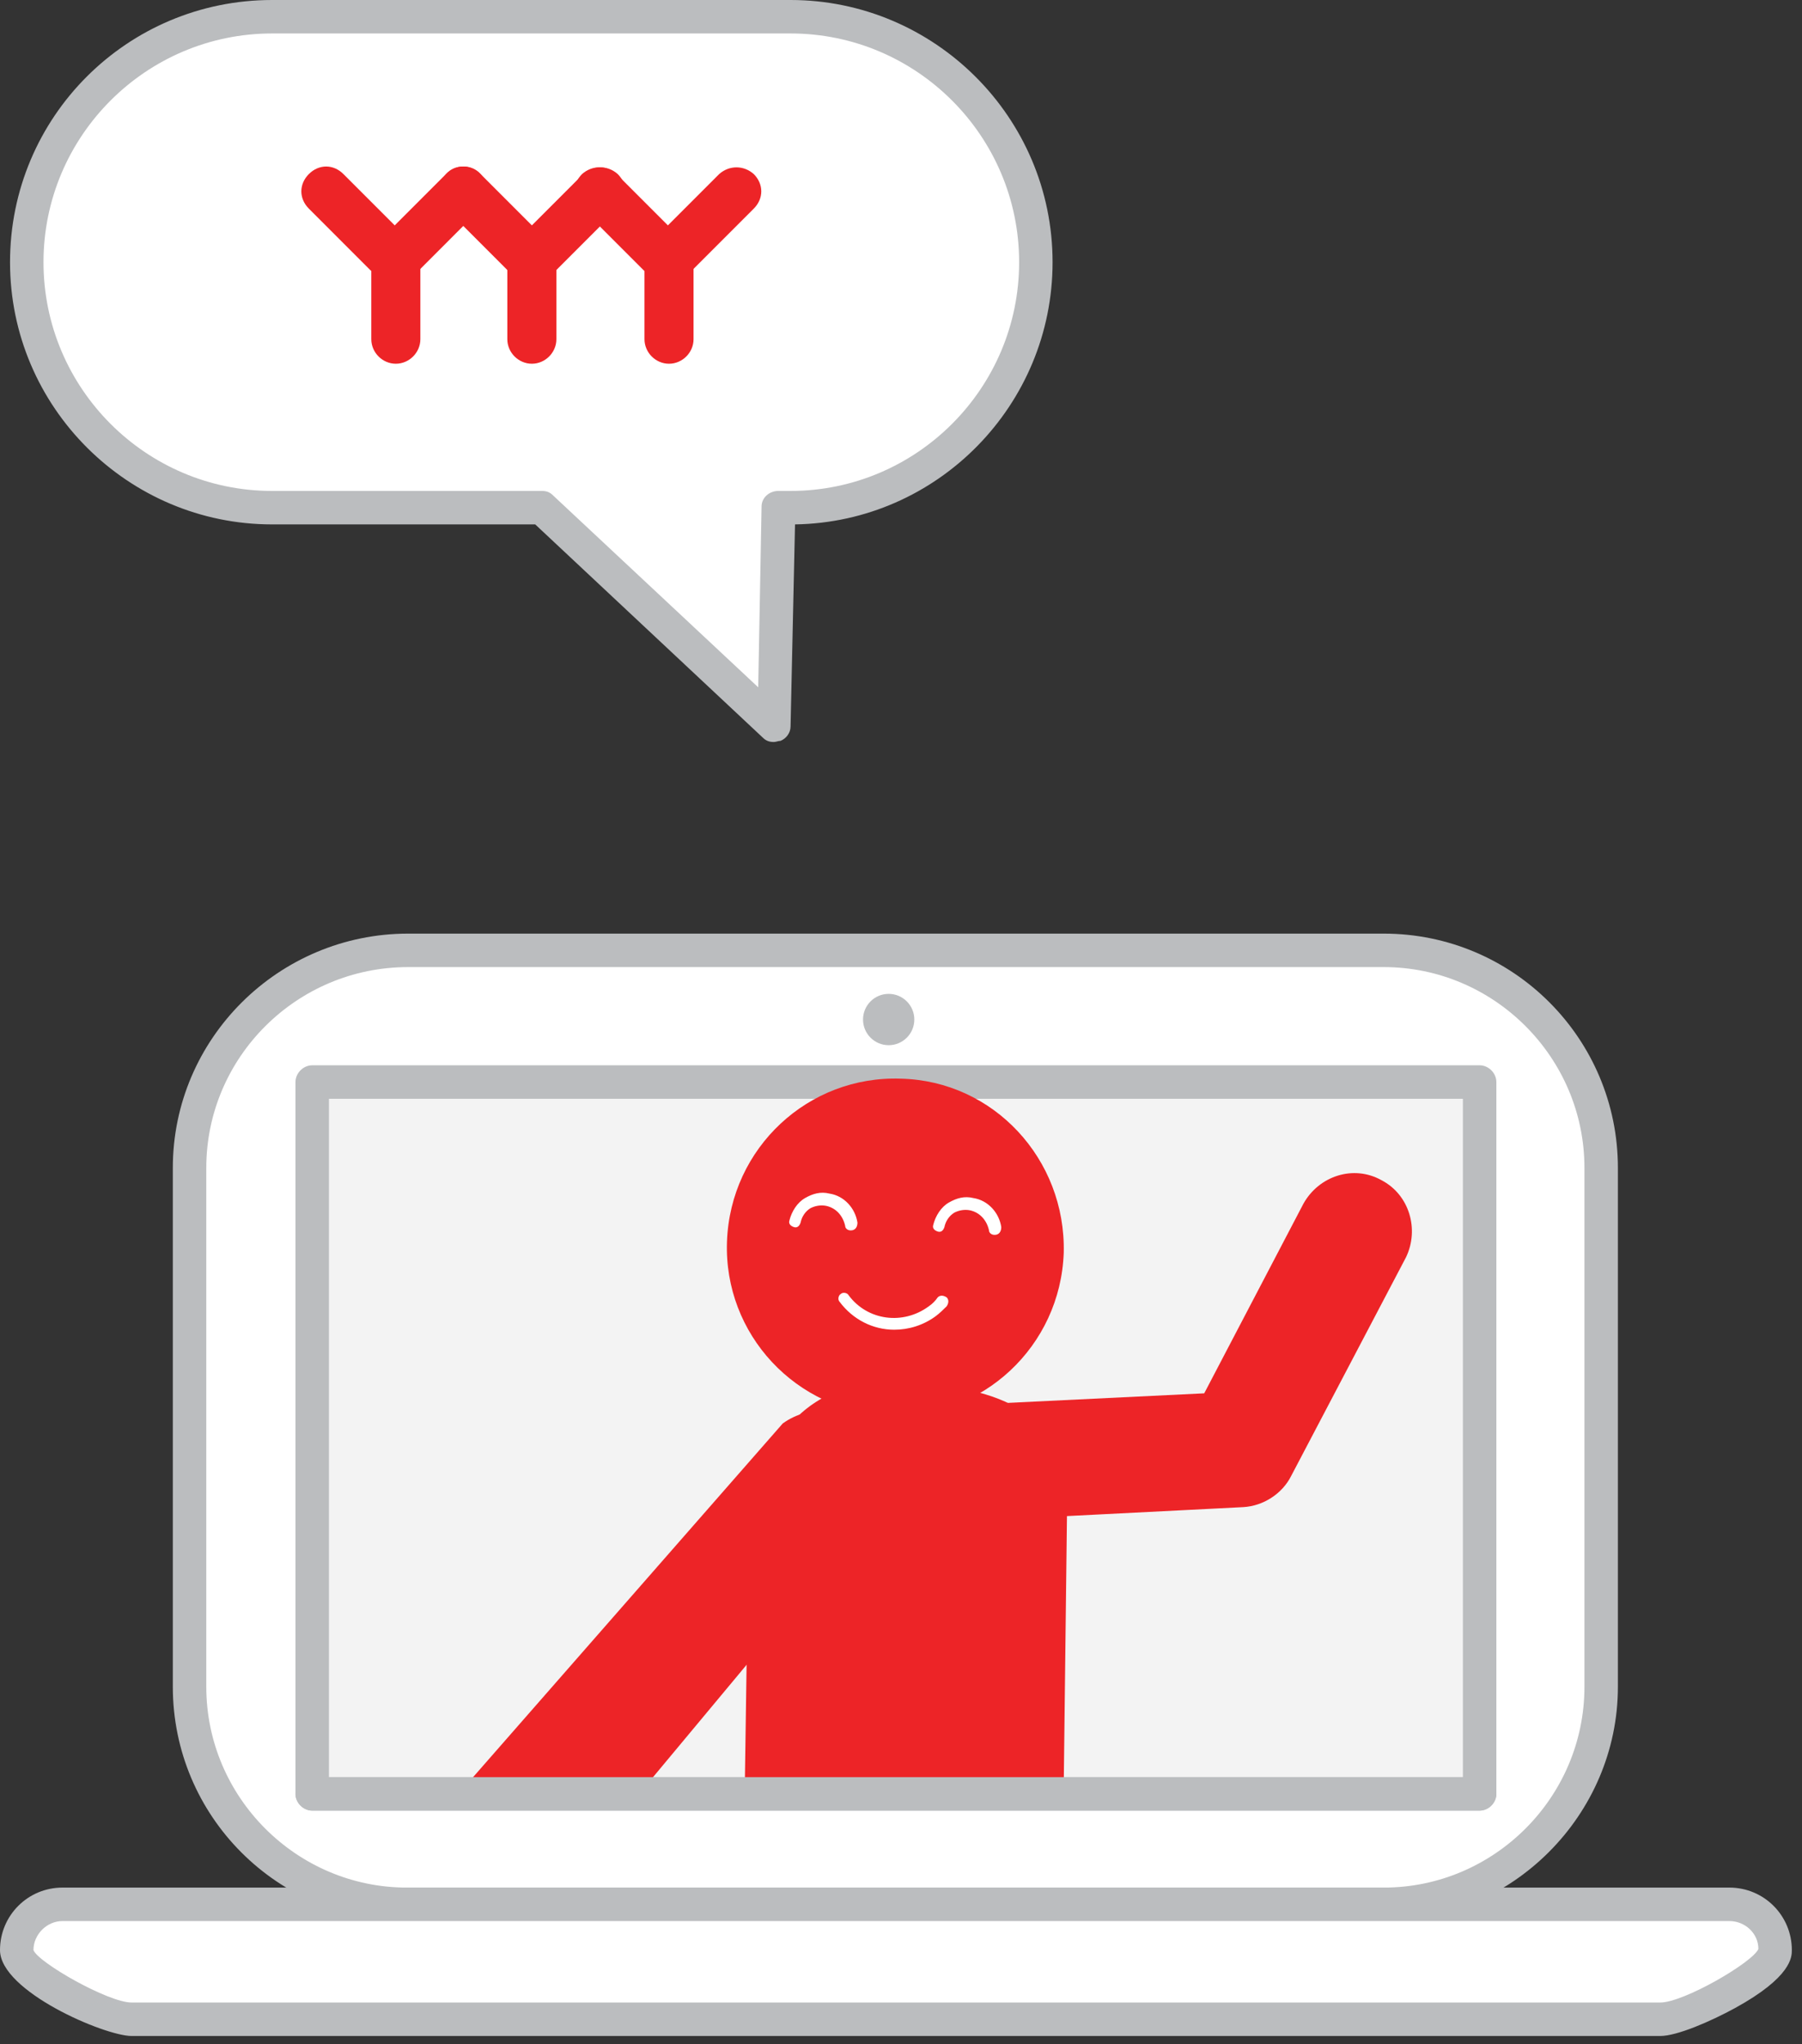 <svg width="97" height="110" viewBox="0 0 97 110" fill="none" xmlns="http://www.w3.org/2000/svg">
<rect x="0" y="0" width="97" height="110" fill="#333333" stroke="none"/>
<path d="M14.645 27.32H29.17L41.654 39.029L41.894 27.32H42.554C49.877 27.32 55.759 21.436 55.759 14.11C55.759 6.785 49.877 0.9 42.554 0.9H14.645C7.322 0.9 1.44 6.785 1.44 14.11C1.44 21.376 7.382 27.32 14.645 27.32Z" fill="white"/>
<path d="M41.654 39.93C41.414 39.93 41.234 39.87 41.054 39.689L28.81 28.221H14.645C6.902 28.221 0.54 21.916 0.54 14.111C0.54 6.305 6.842 0 14.645 0H42.555C50.297 0 56.659 6.305 56.659 14.111C56.659 21.796 50.477 28.101 42.795 28.221L42.555 39.089C42.555 39.449 42.315 39.749 42.014 39.87C41.894 39.87 41.774 39.93 41.654 39.93ZM14.645 1.801C7.863 1.801 2.341 7.325 2.341 14.111C2.341 20.895 7.863 26.42 14.645 26.42H29.17C29.41 26.42 29.59 26.48 29.77 26.66L40.814 36.987L40.994 27.26C40.994 26.78 41.414 26.42 41.894 26.42H42.555C49.337 26.42 54.859 20.895 54.859 14.111C54.859 7.325 49.337 1.801 42.555 1.801H14.645Z" fill="#BBBDBF"/>
<path d="M21.968 51.144H74.486C80.968 51.144 86.19 56.367 86.19 62.852V90.773C86.19 97.258 80.968 102.482 74.486 102.482H21.907C15.425 102.482 10.204 97.258 10.204 90.773V62.852C10.204 56.367 15.485 51.144 21.968 51.144Z" fill="white"/>
<path d="M74.486 103.383H21.907C14.945 103.383 9.303 97.738 9.303 90.773V62.852C9.303 55.887 15.005 50.243 21.968 50.243H74.486C81.448 50.243 87.09 55.887 87.09 62.852V90.773C87.09 97.678 81.388 103.383 74.486 103.383ZM21.968 52.044C15.966 52.044 11.104 56.908 11.104 62.852V90.773C11.104 96.718 15.966 101.581 21.907 101.581H74.486C80.428 101.581 85.289 96.718 85.289 90.773V62.852C85.289 56.908 80.428 52.044 74.486 52.044H21.968Z" fill="#BBBDBF"/>
<path d="M79.647 58.23H16.806V96.538H79.647V58.23Z" fill="#F3F3F3"/>
<path d="M79.647 97.439H16.806C16.326 97.439 15.905 97.019 15.905 96.538V58.23C15.905 57.749 16.326 57.329 16.806 57.329H79.647C80.127 57.329 80.548 57.749 80.548 58.23V96.538C80.548 97.019 80.127 97.439 79.647 97.439ZM17.706 95.638H78.747V59.13H17.706V95.638Z" fill="#BBBDBF"/>
<path d="M89.371 108.666H7.083C5.762 108.666 0.9 106.324 0.9 104.943C0.9 103.622 1.981 102.481 3.361 102.481H93.092C94.412 102.481 95.553 103.562 95.553 104.943C95.553 106.264 90.691 108.666 89.371 108.666Z" fill="white"/>
<path d="M89.371 109.567H7.082C5.642 109.567 0 107.165 0 104.944C0 103.082 1.501 101.581 3.361 101.581H93.092C94.953 101.581 96.453 103.082 96.453 104.944C96.453 105.304 96.453 106.385 93.392 108.066C92.072 108.786 90.271 109.567 89.371 109.567ZM3.361 103.382C2.521 103.382 1.801 104.103 1.801 104.944C2.041 105.604 5.822 107.766 7.082 107.766H89.371C90.631 107.766 94.352 105.604 94.653 104.883C94.653 104.043 93.932 103.382 93.092 103.382H3.361Z" fill="#BBBDBF"/>
<path d="M47.836 56.247C48.599 56.247 49.217 55.629 49.217 54.866C49.217 54.104 48.599 53.485 47.836 53.485C47.074 53.485 46.456 54.104 46.456 54.866C46.456 55.629 47.074 56.247 47.836 56.247Z" fill="#BBBDBF"/>
<path d="M51.378 81.827C49.637 81.827 48.257 80.386 48.317 78.704C48.317 77.083 49.637 75.762 51.258 75.642L64.822 74.982L70.164 64.774C71.004 63.273 72.865 62.673 74.365 63.513C75.866 64.294 76.406 66.155 75.686 67.656L69.504 79.425C69.024 80.386 68.003 81.046 66.923 81.106L51.558 81.887L51.378 81.827Z" fill="#ED2427"/>
<path d="M57.26 67.416C57.08 72.46 52.878 76.362 47.896 76.182C42.855 76.002 38.953 71.799 39.133 66.816C39.313 61.772 43.515 57.869 48.497 58.049C53.478 58.169 57.38 62.372 57.26 67.416Z" fill="#ED2427"/>
<path d="M53.538 66.455C53.358 66.455 53.238 66.335 53.238 66.215C53.118 65.675 52.758 65.254 52.218 65.134C51.918 65.074 51.618 65.134 51.378 65.254C51.078 65.435 50.898 65.735 50.837 66.035C50.778 66.215 50.657 66.335 50.477 66.275C50.297 66.215 50.177 66.095 50.237 65.915C50.357 65.435 50.657 64.954 51.078 64.714C51.498 64.474 51.918 64.354 52.398 64.474C53.178 64.594 53.779 65.254 53.898 66.035C53.898 66.275 53.779 66.455 53.538 66.455Z" fill="white"/>
<path d="M45.796 66.215C45.616 66.215 45.496 66.095 45.496 65.975C45.376 65.434 45.016 65.014 44.475 64.894C44.175 64.834 43.875 64.894 43.635 65.014C43.335 65.194 43.155 65.495 43.095 65.795C43.035 65.975 42.915 66.095 42.735 66.035C42.555 65.975 42.435 65.855 42.495 65.675C42.615 65.194 42.915 64.714 43.335 64.474C43.755 64.234 44.175 64.114 44.655 64.234C45.436 64.354 46.036 65.014 46.156 65.795C46.156 66.035 46.036 66.215 45.796 66.215Z" fill="white"/>
<path d="M48.137 71.559C46.996 71.559 45.916 71.019 45.196 70.058C45.075 69.938 45.136 69.698 45.256 69.638C45.376 69.518 45.616 69.578 45.676 69.698C46.696 71.079 48.617 71.319 49.997 70.298C50.177 70.178 50.357 69.998 50.477 69.818C50.597 69.698 50.778 69.698 50.958 69.818C51.078 69.938 51.078 70.118 50.958 70.298C50.778 70.478 50.597 70.659 50.357 70.839C49.697 71.319 48.917 71.559 48.137 71.559Z" fill="white"/>
<path d="M57.26 96.058L57.44 81.046C57.56 75.762 53.358 74.501 48.077 74.381C42.795 74.261 40.334 78.464 40.274 83.748L40.094 95.997L57.26 96.058Z" fill="#ED2427"/>
<path d="M34.452 96.478L46.456 82.067C47.897 80.806 48.136 78.644 46.876 77.143C45.676 75.762 43.635 75.522 42.135 76.603L24.729 96.478H34.452Z" fill="#ED2427"/>
<path d="M79.647 97.438H16.806C16.326 97.438 15.905 97.018 15.905 96.537C15.905 96.057 16.326 95.637 16.806 95.637H79.647C80.127 95.637 80.548 96.057 80.548 96.537C80.548 97.018 80.127 97.438 79.647 97.438Z" fill="#BBBDBF"/>
<path d="M35.412 12.669C34.872 13.149 34.872 13.99 35.412 14.53C35.892 15.071 36.733 15.071 37.273 14.53L40.574 11.228C41.114 10.688 41.114 9.907 40.574 9.367C40.034 8.886 39.253 8.886 38.713 9.367L35.412 12.669Z" fill="#ED2427"/>
<path d="M36.492 12.669C37.033 13.21 37.033 13.99 36.492 14.53C36.012 15.071 35.172 15.071 34.632 14.53L31.331 11.228C30.791 10.688 30.791 9.907 31.331 9.367C31.871 8.886 32.651 8.886 33.191 9.367L36.492 12.669Z" fill="#ED2427"/>
<path d="M34.692 18.253C34.692 18.974 35.292 19.574 36.012 19.574C36.733 19.574 37.333 18.974 37.333 18.253V13.93C37.333 13.209 36.733 12.609 36.012 12.609C35.292 12.609 34.692 13.209 34.692 13.93V18.253Z" fill="#ED2427"/>
<path d="M20.707 12.669C20.167 13.21 20.167 13.99 20.707 14.531C21.247 15.071 22.028 15.071 22.568 14.531L25.869 11.228C26.349 10.688 26.349 9.907 25.869 9.367C25.389 8.826 24.548 8.826 24.008 9.367L20.707 12.669Z" fill="#ED2427"/>
<path d="M21.788 12.669C22.328 13.149 22.328 13.99 21.788 14.531C21.247 15.011 20.467 15.011 19.927 14.531L16.626 11.228C16.086 10.688 16.086 9.907 16.626 9.367C17.166 8.826 17.946 8.826 18.486 9.367L21.788 12.669Z" fill="#ED2427"/>
<path d="M19.987 18.253C19.987 18.974 20.587 19.574 21.307 19.574C22.027 19.574 22.628 18.974 22.628 18.253V13.93C22.628 13.209 22.027 12.609 21.307 12.609C20.587 12.609 19.987 13.209 19.987 13.93V18.253Z" fill="#ED2427"/>
<path d="M28.09 12.669C27.61 13.21 27.61 13.99 28.09 14.53C28.63 15.011 29.41 15.011 29.95 14.53L33.251 11.228C33.792 10.688 33.792 9.907 33.251 9.367C32.711 8.886 31.931 8.886 31.391 9.367L28.09 12.669Z" fill="#ED2427"/>
<path d="M29.17 12.669C29.65 13.21 29.65 13.99 29.17 14.531C28.63 15.011 27.849 15.011 27.309 14.531L24.008 11.228C23.528 10.688 23.528 9.907 24.008 9.367C24.488 8.826 25.329 8.826 25.869 9.367L29.17 12.669Z" fill="#ED2427"/>
<path d="M27.309 18.253C27.309 18.974 27.91 19.574 28.63 19.574C29.35 19.574 29.95 18.974 29.95 18.253V13.93C29.95 13.209 29.35 12.609 28.63 12.609C27.91 12.609 27.309 13.209 27.309 13.93V18.253Z" fill="#ED2427"/>
</svg>

